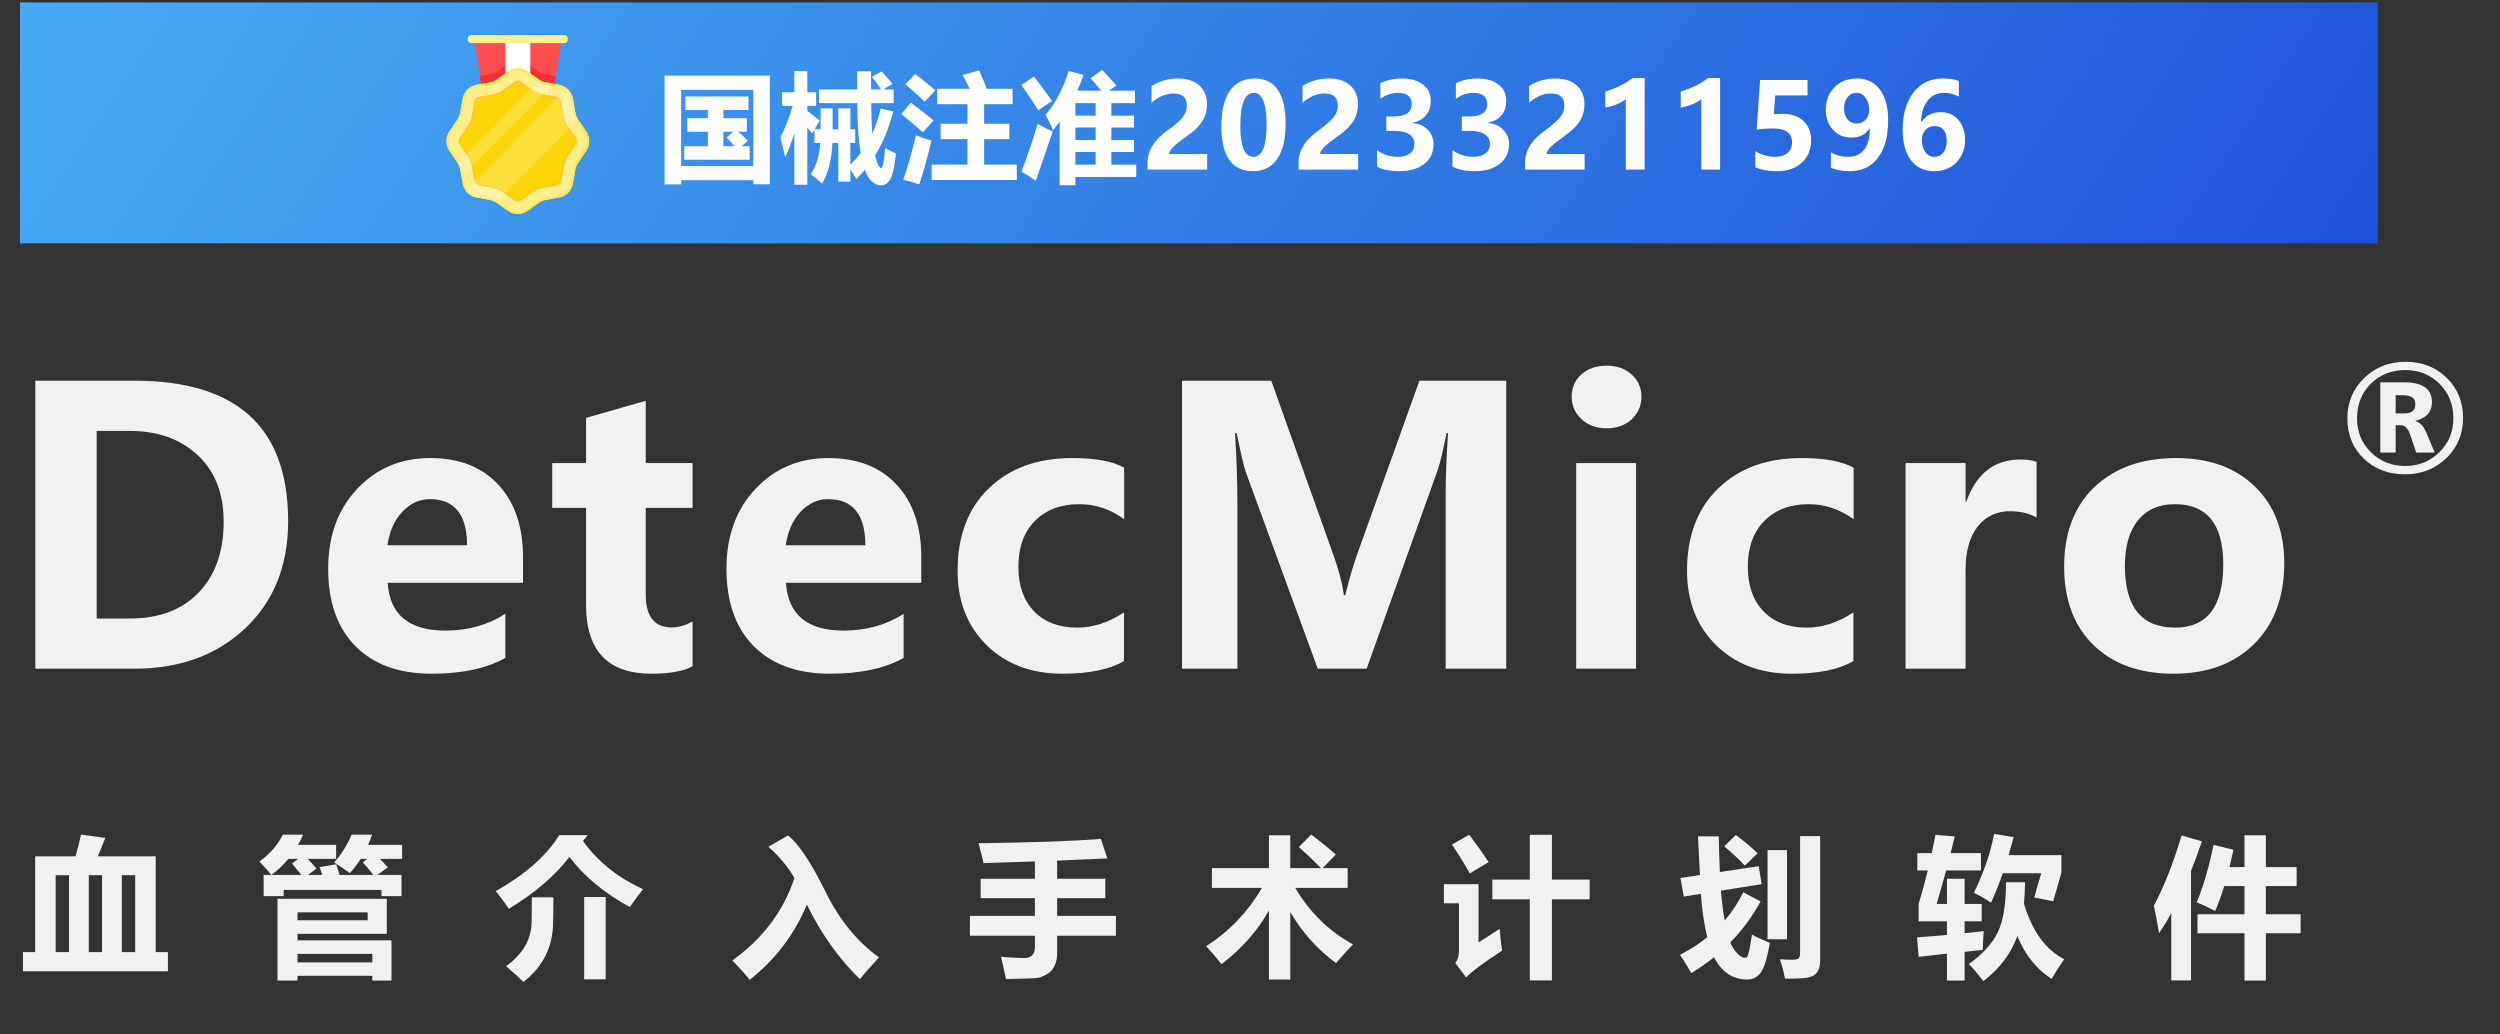 <svg width="696" height="288" viewBox="0 0 696 288" fill="none" xmlns="http://www.w3.org/2000/svg">
<rect x="0" y="0" width="696" height="288" fill="#333333" stroke="none"/>
<path d="M22.546 232.335L29.314 233.278C28.535 235.288 27.851 236.997 27.263 238.405H43.341V265.065H46.746V270.397H6.386V265.065H9.791V238.405H21.029C21.699 236.026 22.205 234.003 22.546 232.335ZM15.492 265.065H19.224V243.655H15.492V265.065ZM37.64 243.655H33.908V265.065H37.64V243.655ZM24.72 265.065H28.412V243.655H24.72V265.065ZM73.393 243.573H75.525C74.897 242.753 73.803 241.509 72.244 239.841C75.225 237.653 77.385 235.165 78.725 232.376H84.385C83.947 233.36 83.483 234.304 82.99 235.206H93.572V239.103H85.697C86.518 240.005 87.324 240.907 88.117 241.81L85.738 243.573H89.717C89.471 242.862 89.225 242.138 88.979 241.399L93.613 240.62C93.914 241.577 94.215 242.562 94.516 243.573H103.949C102.828 242.151 101.844 240.989 100.996 240.087L102.268 239.103H100.422C99.52 240.524 98.508 241.851 97.387 243.081C96.594 242.479 95.145 241.481 93.039 240.087C95.008 237.927 96.621 235.356 97.879 232.376H103.58C103.252 233.36 102.883 234.304 102.473 235.206H111.947V239.103H105.795C106.533 239.896 107.258 240.688 107.969 241.481L105.098 243.573H111.783V249.479H106.205V247.757H78.971V249.479H73.393V243.573ZM103.662 265.558H82.826V267.937H103.662V265.558ZM102.35 256.206V253.991H82.826V256.206H102.35ZM75.608 243.573H83.893C83.154 242.644 82.293 241.591 81.309 240.415L82.99 239.103H80.283C78.916 240.771 77.358 242.261 75.608 243.573ZM107.682 250.218V259.979H82.826V261.784H108.994V272.981H103.662V271.669H82.826V272.981H77.248V250.218H107.682ZM162.63 249.726H168.618V272.653H162.63V249.726ZM148.069 249.808H154.057C154.057 252.952 154.03 255.317 153.975 256.903C153.948 263.548 151.2 269.044 145.731 273.392C144.446 272.106 142.833 270.644 140.891 269.003C145.485 265.667 147.85 261.647 147.987 256.944C148.042 255.249 148.069 252.87 148.069 249.808ZM163.614 232.499L162.301 234.14C166.376 239.827 171.954 244.298 179.036 247.552C177.751 249.165 176.52 250.819 175.344 252.515C168.208 248.632 162.602 243.983 158.528 238.569C154.481 243.847 148.862 248.659 141.671 253.007C140.467 251.257 139.251 249.616 138.02 248.085C146.196 243.491 152.089 238.296 155.698 232.499H163.614ZM213.927 235.739L219.382 232.581C222.308 234.878 225.767 240.06 229.759 248.126C233.614 256.001 238.605 262.14 244.73 266.542C242.405 269.03 240.628 271.054 239.398 272.612C233.491 266.829 228.57 259.904 224.632 251.838C221.173 260.164 215.868 267.144 208.718 272.776C207.46 271.19 205.847 269.399 203.878 267.403C212.355 261.306 218.117 253.656 221.166 244.455C219.416 241.379 217.003 238.474 213.927 235.739ZM270.023 254.976H288.111V250.054H273.017V244.64H288.111V239.82L273.797 240.292C273.496 238.843 273.045 236.997 272.443 234.755C287.345 234.563 298.693 234.167 306.486 233.565L308.291 238.979L294.304 239.595V244.64H307.717V250.054H294.304V254.976H310.67V260.513H294.304V265.476C294.304 266.788 294.052 267.957 293.546 268.982C293.053 270.008 292.315 270.78 291.331 271.3C290.36 271.819 289.533 272.134 288.849 272.243C288.179 272.366 285.254 272.476 280.072 272.571C279.58 270.247 279.115 268.183 278.677 266.378C281.494 266.597 283.668 266.706 285.199 266.706C287.14 266.706 288.111 265.694 288.111 263.671V260.513H270.023V254.976ZM365.043 232.335C367.313 234.03 369.596 235.89 371.893 237.913L368.201 241.687H375.174V247.183H360.593C364.613 254.005 369.979 259.255 376.692 262.933C375.024 264.601 373.451 266.337 371.975 268.142C366.807 264.354 362.555 259.617 359.219 253.93V272.694H353.272V253.479C350.073 259.166 345.67 264.149 340.065 268.429C338.643 266.624 337.221 264.956 335.799 263.425C342.184 259.351 347.366 253.937 351.344 247.183H337.399V241.687H353.272V232.54H359.219V241.687H367.791C365.59 239.472 363.526 237.517 361.598 235.821L365.043 232.335ZM409.04 232.376C411.173 235.247 412.977 237.79 414.454 240.005L409.204 243.163C407.864 240.757 406.21 238.077 404.241 235.124L409.04 232.376ZM415.479 244.886H425.897V232.417H432.05V244.886H442.55V250.382H432.05V272.94H425.897V250.382H415.479V244.886ZM417.489 258.585C417.708 261.128 417.94 263.151 418.186 264.655C412.936 268.073 409.6 270.562 408.179 272.12L405.143 268.101C405.827 267.28 406.169 266.132 406.169 264.655V251.489H401.985V246.157H411.624V262.358C412.745 261.702 414.7 260.444 417.489 258.585ZM483.265 232.458C485.261 233.935 487.285 235.63 489.335 237.544L485.767 240.989C484.044 239.157 482.13 237.366 480.025 235.616L483.265 232.458ZM506.726 232.786V267.526C506.726 269.044 506.357 270.199 505.619 270.992C504.894 271.799 503.616 272.25 501.784 272.346C499.965 272.441 498.345 272.476 496.923 272.448C496.568 270.507 496.103 268.716 495.529 267.075C496.773 267.157 497.914 267.198 498.954 267.198C499.87 267.198 500.464 267.068 500.738 266.809C501.011 266.535 501.148 266.009 501.148 265.229V232.786H506.726ZM485.316 248.413L490.156 250.956C487.845 255.181 485.029 258.988 481.706 262.379C482.24 263.637 482.896 264.662 483.675 265.455C484.468 266.248 485.159 266.645 485.747 266.645C485.911 266.645 486.102 266.597 486.321 266.501C486.539 266.392 486.792 265.592 487.08 264.102C487.38 262.598 487.599 261.306 487.736 260.226C488.31 260.554 489.978 261.319 492.74 262.522C491.974 266.788 491.12 269.55 490.176 270.808C489.233 272.065 487.996 272.694 486.464 272.694C482.376 272.694 479.287 270.623 477.195 266.48C475.212 268.08 473.093 269.563 470.837 270.931C469.853 269.099 468.8 267.403 467.679 265.845C470.482 264.396 473.018 262.762 475.288 260.943C474.413 257.197 473.825 253.164 473.524 248.844L468.746 249.603L467.843 244.435L473.257 243.614L472.724 232.827H478.507C478.562 236.177 478.664 239.492 478.815 242.773L489.622 241.153L490.443 246.157L479.102 247.962C479.321 250.724 479.669 253.492 480.148 256.268C482.212 253.889 483.935 251.271 485.316 248.413ZM497.497 261.497H492.083V236.683H497.497V261.497ZM573.896 238.077V242.999L571.6 250.915L566.309 249.849L568.277 243.122H557.572C556.52 246.144 555.426 248.878 554.291 251.325C553.361 250.614 551.775 249.685 549.533 248.536C552.268 242.958 554.141 237.503 555.152 232.171L560.607 233.032C560.143 234.782 559.671 236.464 559.192 238.077H573.896ZM534.152 266.378L533.701 260.964C536.23 260.786 539.006 260.561 542.027 260.287V256.493H534.152V251.53C535.055 248.7 535.902 245.638 536.695 242.343H533.783V237.503H537.803C538.158 235.862 538.5 234.167 538.828 232.417L544.201 232.868L543.053 237.503H551.502V242.343H541.802C540.968 245.405 540.086 248.509 539.156 251.653H542.027V244.64H546.949V251.653H551.707V256.493H546.949V259.795L552.281 259.241C552.145 260.8 552.049 262.536 551.994 264.45L546.949 264.983V272.981H542.027V265.496L534.152 266.378ZM558.475 245.624H563.766C563.752 247.729 563.649 249.719 563.458 251.592C565.823 259.316 569.562 264.464 574.676 267.034C573.637 268.538 572.461 270.37 571.148 272.53C566.883 269.728 563.711 265.749 561.633 260.595C559.828 265.544 556.67 269.728 552.158 273.146C550.572 271.067 549.232 269.481 548.139 268.388C551.953 265.667 554.626 262.734 556.157 259.59C557.702 256.445 558.475 251.79 558.475 245.624ZM611.782 254.524H624.866V246.69H619.226C618.433 249.274 617.592 251.585 616.704 253.622C615.2 252.802 613.491 251.995 611.577 251.202C613.409 246.8 614.967 241.468 616.253 235.206L621.79 236.56C621.434 238.255 621.065 239.868 620.682 241.399H624.866V232.54H630.813V241.399H639.385V246.69H630.813V254.524H640.493V259.815H630.813V272.981H624.866V259.815H611.782V254.524ZM607.352 232.581L613.012 234.222C612.028 237.147 611.016 239.902 609.977 242.486V272.94H604.481V254.258C603.374 256.268 602.239 258.12 601.077 259.815C600.585 256.835 600.106 254.278 599.641 252.146C602.512 246.731 605.083 240.21 607.352 232.581Z" fill="#F1F1F1"/>
<path d="M9.831 186.166V105.993H37.521C65.988 105.993 80.221 119.018 80.221 145.07C80.221 157.457 76.236 167.412 68.265 174.934C60.294 182.422 50.012 186.166 37.417 186.166H9.831ZM26.911 119.967V172.191H36.227C44.336 172.191 50.702 169.776 55.326 164.945C59.949 160.114 62.261 153.575 62.261 145.329C62.261 137.358 59.846 131.147 55.015 126.696C50.184 122.21 43.904 119.967 36.175 119.967H26.911ZM145.602 162.253H107.922C108.509 171.121 113.857 175.555 123.967 175.555C130.281 175.555 135.854 174.002 140.685 170.897V183.164C135.474 186.097 128.642 187.563 120.189 187.563C111.079 187.563 103.988 184.992 98.916 179.851C93.878 174.71 91.359 167.55 91.359 158.372C91.359 149.228 94.051 141.809 99.434 136.116C104.817 130.388 111.58 127.524 119.723 127.524C127.831 127.524 134.163 129.991 138.718 134.925C143.307 139.825 145.602 146.571 145.602 155.163V162.253ZM130.023 151.798C130.023 143.241 126.555 138.962 119.619 138.962C116.755 138.962 114.219 140.136 112.011 142.482C109.803 144.828 108.422 147.934 107.87 151.798H130.023ZM192.815 185.493C190.296 186.873 186.483 187.563 181.377 187.563C169.231 187.563 163.158 181.18 163.158 168.413V141.395H153.738V128.921H163.158V116.344L179.772 111.583V128.921H192.815V141.395H179.772V165.514C179.772 171.622 182.188 174.675 187.018 174.675C188.882 174.675 190.814 174.123 192.815 173.019V185.493ZM256.488 162.253H218.808C219.394 171.121 224.743 175.555 234.853 175.555C241.167 175.555 246.74 174.002 251.571 170.897V183.164C246.36 186.097 239.528 187.563 231.075 187.563C221.965 187.563 214.874 184.992 209.802 179.851C204.764 174.71 202.245 167.55 202.245 158.372C202.245 149.228 204.937 141.809 210.32 136.116C215.702 130.388 222.465 127.524 230.609 127.524C238.717 127.524 245.049 129.991 249.604 134.925C254.193 139.825 256.488 146.571 256.488 155.163V162.253ZM240.908 151.798C240.908 143.241 237.441 138.962 230.505 138.962C227.641 138.962 225.105 140.136 222.897 142.482C220.688 144.828 219.308 147.934 218.756 151.798H240.908ZM312.914 184.043C308.911 186.39 303.218 187.563 295.834 187.563C287.104 187.563 280.048 184.906 274.665 179.592C269.282 174.278 266.591 167.395 266.591 158.941C266.591 149.21 269.489 141.55 275.286 135.96C281.083 130.336 288.812 127.524 298.474 127.524C304.995 127.524 309.826 128.421 312.966 130.215V144.552C309.136 141.757 304.961 140.36 300.44 140.36C295.334 140.36 291.227 141.913 288.122 145.018C285.051 148.124 283.516 152.385 283.516 157.802C283.516 163.047 284.982 167.188 287.915 170.224C290.848 173.226 294.833 174.727 299.871 174.727C304.322 174.727 308.67 173.312 312.914 170.483V184.043ZM402.465 186.166V137.513C402.465 133.028 402.69 127.386 403.138 120.588H402.724C401.689 125.73 400.861 129.163 400.24 130.888L380.468 186.166H366.856L346.826 131.406C346.343 130.095 345.497 126.489 344.29 120.588H343.824C344.272 127.317 344.497 134.063 344.497 140.826V186.166H329.073V105.993H353.917L371.204 154.438C372.653 158.441 373.636 162.202 374.154 165.721H374.516C375.586 161.339 376.69 157.543 377.829 154.334L395.167 105.993H419.338V186.166H402.465ZM437.567 110.444C437.567 107.89 438.465 105.82 440.259 104.233C442.088 102.611 444.417 101.8 447.246 101.8C450.145 101.8 452.491 102.628 454.285 104.285C456.08 105.906 456.977 107.959 456.977 110.444C456.977 112.963 456.062 115.068 454.233 116.758C452.405 118.415 450.076 119.243 447.246 119.243C444.451 119.243 442.139 118.397 440.311 116.707C438.482 115.016 437.567 112.928 437.567 110.444ZM438.81 186.166V128.921H455.476V186.166H438.81ZM515.991 184.043C511.988 186.39 506.295 187.563 498.911 187.563C490.181 187.563 483.125 184.906 477.742 179.592C472.359 174.278 469.668 167.395 469.668 158.941C469.668 149.21 472.566 141.55 478.363 135.96C484.16 130.336 491.889 127.524 501.55 127.524C508.072 127.524 512.903 128.421 516.043 130.215V144.552C512.213 141.757 508.037 140.36 503.517 140.36C498.411 140.36 494.304 141.913 491.199 145.018C488.128 148.124 486.592 152.385 486.592 157.802C486.592 163.047 488.059 167.188 490.992 170.224C493.925 173.226 497.91 174.727 502.948 174.727C507.399 174.727 511.747 173.312 515.991 170.483V184.043ZM566.983 144.086C564.947 142.913 562.48 142.327 559.581 142.327C555.786 142.327 552.767 143.776 550.524 146.674C548.315 149.573 547.211 153.558 547.211 158.63V186.166H530.493V128.921H547.211V139.687H547.418C550.179 131.854 555.199 127.938 562.48 127.938C564.447 127.938 565.948 128.162 566.983 128.611V144.086ZM574.653 157.802C574.653 148.382 577.465 140.981 583.09 135.598C588.749 130.215 596.34 127.524 605.863 127.524C615.076 127.524 622.391 130.181 627.808 135.495C633.226 140.774 635.934 147.882 635.934 156.819C635.934 166.204 633.157 173.675 627.601 179.23C622.046 184.785 614.524 187.563 605.035 187.563C595.719 187.563 588.317 184.906 582.831 179.592C577.379 174.244 574.653 166.981 574.653 157.802ZM591.578 157.595C591.578 169.016 596.236 174.727 605.553 174.727C614.489 174.727 618.958 168.861 618.958 157.129C618.958 145.95 614.455 140.36 605.449 140.36C601.067 140.36 597.651 141.861 595.201 144.863C592.786 147.865 591.578 152.109 591.578 157.595Z" fill="#F1F1F1"/>
<path d="M653.509 116.464C653.509 112.024 655.059 108.294 658.158 105.273C661.27 102.239 665.117 100.722 669.701 100.722C674.297 100.722 678.112 102.207 681.146 105.175C684.193 108.131 685.716 111.868 685.716 116.386C685.716 120.826 684.16 124.55 681.048 127.558C677.936 130.553 674.102 132.05 669.544 132.05C664.922 132.05 661.094 130.592 658.06 127.675C655.026 124.746 653.509 121.009 653.509 116.464ZM656.205 116.386C656.205 120.201 657.494 123.378 660.072 125.917C662.65 128.457 665.84 129.726 669.642 129.726C673.353 129.726 676.511 128.45 679.115 125.898C681.719 123.346 683.021 120.188 683.021 116.425C683.021 112.597 681.738 109.407 679.173 106.855C676.608 104.303 673.431 103.027 669.642 103.027C665.775 103.027 662.565 104.303 660.013 106.855C657.474 109.407 656.205 112.584 656.205 116.386ZM677.826 125.976H672.689L671.009 121.074C670.397 119.29 669.577 118.398 668.548 118.398H666.947V125.976H662.689V106.445H669.31C674.479 106.445 677.064 108.287 677.064 111.972C677.064 114.654 675.521 116.386 672.435 117.167V117.246C673.685 117.519 674.694 118.567 675.462 120.39L677.826 125.976ZM666.947 110.019V115.097H669.369C671.413 115.097 672.435 114.225 672.435 112.48C672.435 110.839 671.263 110.019 668.919 110.019H666.947Z" fill="#F1F1F1"/>
<rect width="656.377" height="67.067" transform="translate(5.566 0.687)" fill="url(#paint0_linear_229_320)"/>
<path d="M153.085 31.686H135.238L131.972 10.681H156.346L153.085 31.686Z" fill="#FF4C4F"/>
<path d="M154.712 21.211L151.899 20.713C151.218 20.59 150.572 20.314 150.007 19.906L146.848 17.661C146.054 17.094 145.109 16.791 144.14 16.791C143.172 16.791 142.226 17.094 141.432 17.661L138.307 19.906C137.747 20.306 137.108 20.576 136.435 20.698L133.623 21.196L135.246 31.651H153.083L154.712 21.211Z" fill="#F13134"/>
<path d="M140.677 10.681H147.643V31.686H140.677V10.681Z" fill="white"/>
<path d="M138.307 22.132L141.466 19.882C142.26 19.317 143.204 19.015 144.172 19.015C145.139 19.015 146.083 19.317 146.877 19.882L150.007 22.132C150.568 22.53 151.207 22.8 151.879 22.924L155.667 23.616C156.62 23.788 157.499 24.256 158.184 24.955C158.869 25.654 159.328 26.55 159.499 27.524L160.176 31.392C160.295 32.081 160.56 32.735 160.951 33.309L163.169 36.53C163.724 37.341 164.022 38.307 164.022 39.296C164.022 40.285 163.724 41.251 163.169 42.062L160.971 45.283C160.578 45.856 160.314 46.511 160.196 47.2L159.513 51.068C159.343 52.041 158.884 52.938 158.199 53.637C157.513 54.336 156.635 54.803 155.681 54.976L151.894 55.668C151.216 55.79 150.573 56.06 150.007 56.46L146.848 58.71C146.054 59.274 145.11 59.577 144.142 59.577C143.175 59.577 142.231 59.274 141.437 58.71L138.307 56.46C137.746 56.062 137.107 55.792 136.435 55.668L132.647 54.976C131.694 54.803 130.815 54.336 130.13 53.637C129.445 52.938 128.986 52.041 128.816 51.068L128.138 47.2C128.02 46.511 127.755 45.856 127.363 45.283L125.145 42.062C124.59 41.251 124.292 40.285 124.292 39.296C124.292 38.307 124.59 37.341 125.145 36.53L127.343 33.309C127.735 32.735 127.999 32.081 128.118 31.392L128.796 27.524C128.967 26.55 129.425 25.654 130.111 24.955C130.796 24.256 131.674 23.788 132.628 23.616L136.416 22.924C137.095 22.803 137.74 22.532 138.307 22.132Z" fill="#FEE857"/>
<path d="M138.307 22.132L141.466 19.882C142.26 19.317 143.204 19.015 144.172 19.015C145.139 19.015 146.083 19.317 146.877 19.882L150.007 22.132C150.568 22.53 151.207 22.8 151.879 22.924L155.667 23.616C156.62 23.788 157.499 24.256 158.184 24.955C158.869 25.654 159.328 26.55 159.499 27.524L160.176 31.392C160.295 32.081 160.56 32.735 160.951 33.309L163.169 36.53C163.724 37.341 164.022 38.307 164.022 39.296C164.022 40.285 163.724 41.251 163.169 42.062L160.971 45.283C160.578 45.856 160.314 46.511 160.196 47.2L159.513 51.068C159.343 52.041 158.884 52.938 158.199 53.637C157.513 54.336 156.635 54.803 155.681 54.976L151.894 55.668C151.216 55.79 150.573 56.06 150.007 56.46L146.848 58.71C146.054 59.274 145.11 59.577 144.142 59.577C143.175 59.577 142.231 59.274 141.437 58.71L138.307 56.46C137.746 56.062 137.107 55.792 136.435 55.668L132.647 54.976C131.694 54.803 130.815 54.336 130.13 53.637C129.445 52.938 128.986 52.041 128.816 51.068L128.138 47.2C128.02 46.511 127.755 45.856 127.363 45.283L125.145 42.062C124.59 41.251 124.292 40.285 124.292 39.296C124.292 38.307 124.59 37.341 125.145 36.53L127.343 33.309C127.735 32.735 127.999 32.081 128.118 31.392L128.796 27.524C128.967 26.55 129.425 25.654 130.111 24.955C130.796 24.256 131.674 23.788 132.628 23.616L136.416 22.924C137.095 22.803 137.74 22.532 138.307 22.132Z" fill="#FEE857"/>
<path d="M144.16 58.914C143.326 58.916 142.513 58.655 141.829 58.168L138.67 55.917C138.032 55.464 137.305 55.156 136.54 55.016L132.752 54.324C131.931 54.174 131.174 53.77 130.584 53.168C129.994 52.565 129.599 51.792 129.452 50.954L128.774 47.085C128.633 46.304 128.331 45.562 127.887 44.909L125.688 41.688C125.214 40.987 124.96 40.155 124.96 39.303C124.96 38.452 125.214 37.62 125.688 36.919L127.887 33.697C128.331 33.045 128.633 32.303 128.774 31.522L129.452 27.653C129.597 26.812 129.992 26.036 130.582 25.43C131.172 24.824 131.929 24.416 132.752 24.263L136.54 23.571C137.305 23.431 138.032 23.123 138.67 22.67L141.829 20.424C142.514 19.938 143.328 19.677 144.162 19.677C144.996 19.677 145.81 19.938 146.495 20.424L149.654 22.67C150.292 23.123 151.019 23.431 151.784 23.571L155.572 24.263C156.393 24.416 157.149 24.82 157.739 25.424C158.328 26.027 158.724 26.799 158.872 27.638L159.55 31.507C159.689 32.288 159.99 33.03 160.432 33.682L162.636 36.904C163.11 37.605 163.364 38.437 163.364 39.288C163.364 40.141 163.11 40.972 162.636 41.673L160.432 44.9C159.99 45.552 159.689 46.294 159.55 47.075L158.872 50.944C158.725 51.782 158.33 52.555 157.74 53.158C157.15 53.76 156.393 54.164 155.572 54.314L151.784 55.006C151.019 55.146 150.292 55.454 149.654 55.907L146.495 58.158C145.811 58.649 144.996 58.913 144.16 58.914Z" fill="#FFEE8E"/>
<path d="M144.16 58.914C143.326 58.916 142.513 58.655 141.829 58.168L138.67 55.917C138.032 55.464 137.305 55.156 136.54 55.016L132.752 54.324C131.931 54.174 131.174 53.77 130.584 53.168C129.994 52.565 129.599 51.792 129.452 50.954L128.774 47.085C128.633 46.304 128.331 45.562 127.887 44.909L125.688 41.688C125.214 40.987 124.96 40.155 124.96 39.303C124.96 38.452 125.214 37.62 125.688 36.919L127.887 33.697C128.331 33.045 128.633 32.303 128.774 31.522L129.452 27.653C129.597 26.812 129.992 26.036 130.582 25.43C131.172 24.824 131.929 24.416 132.752 24.263L136.54 23.571C137.305 23.431 138.032 23.123 138.67 22.67L141.829 20.424C142.514 19.938 143.328 19.677 144.162 19.677C144.996 19.677 145.81 19.938 146.495 20.424L149.654 22.67C150.292 23.123 151.019 23.431 151.784 23.571L155.572 24.263C156.393 24.416 157.149 24.82 157.739 25.424C158.328 26.027 158.724 26.799 158.872 27.638L159.55 31.507C159.689 32.288 159.99 33.03 160.432 33.682L162.636 36.904C163.11 37.605 163.364 38.437 163.364 39.288C163.364 40.141 163.11 40.972 162.636 41.673L160.432 44.9C159.99 45.552 159.689 46.294 159.55 47.075L158.872 50.944C158.725 51.782 158.33 52.555 157.74 53.158C157.15 53.76 156.393 54.164 155.572 54.314L151.784 55.006C151.019 55.146 150.292 55.454 149.654 55.907L146.495 58.158C145.811 58.649 144.996 58.913 144.16 58.914Z" fill="#FFEE8E"/>
<path d="M144.158 56.126C143.881 56.128 143.61 56.041 143.383 55.877L140.224 53.637C139.263 52.955 138.169 52.493 137.016 52.283L133.229 51.591C132.955 51.537 132.704 51.402 132.507 51.201C132.309 51.001 132.175 50.744 132.122 50.465L131.449 46.597C131.24 45.42 130.786 44.303 130.118 43.321L127.92 40.095C127.763 39.861 127.679 39.584 127.679 39.301C127.679 39.017 127.763 38.74 127.92 38.507L130.118 35.281C130.786 34.298 131.24 33.181 131.449 32.005L132.122 28.131C132.175 27.852 132.309 27.596 132.507 27.395C132.704 27.195 132.955 27.059 133.229 27.006L137.016 26.319C138.168 26.105 139.262 25.642 140.224 24.96L143.383 22.714C143.611 22.551 143.882 22.464 144.161 22.464C144.439 22.464 144.71 22.551 144.938 22.714L148.097 24.96C149.059 25.642 150.153 26.105 151.305 26.319L155.098 27.006C155.37 27.06 155.621 27.195 155.817 27.396C156.014 27.596 156.147 27.853 156.199 28.131L156.877 32C157.086 33.178 157.54 34.296 158.208 35.281L160.406 38.502C160.561 38.737 160.644 39.015 160.644 39.298C160.644 39.582 160.561 39.859 160.406 40.095L158.208 43.316C157.535 44.298 157.081 45.417 156.877 46.597L156.195 50.465C156.143 50.744 156.011 51 155.815 51.2C155.62 51.401 155.37 51.537 155.098 51.591L151.31 52.283C150.156 52.493 149.06 52.955 148.097 53.637L144.943 55.887C144.712 56.047 144.438 56.131 144.158 56.126Z" fill="#FFD708"/>
<path d="M144.158 56.126C143.881 56.128 143.61 56.041 143.383 55.877L140.224 53.637C139.263 52.955 138.169 52.493 137.016 52.283L133.229 51.591C132.955 51.537 132.704 51.402 132.507 51.201C132.309 51.001 132.175 50.744 132.122 50.465L131.449 46.597C131.24 45.42 130.786 44.303 130.118 43.321L127.92 40.095C127.763 39.861 127.679 39.584 127.679 39.301C127.679 39.017 127.763 38.74 127.92 38.507L130.118 35.281C130.786 34.298 131.24 33.181 131.449 32.005L132.122 28.131C132.175 27.852 132.309 27.596 132.507 27.395C132.704 27.195 132.955 27.059 133.229 27.006L137.016 26.319C138.168 26.105 139.262 25.642 140.224 24.96L143.383 22.714C143.611 22.551 143.882 22.464 144.161 22.464C144.439 22.464 144.71 22.551 144.938 22.714L148.097 24.96C149.059 25.642 150.153 26.105 151.305 26.319L155.098 27.006C155.37 27.06 155.621 27.195 155.817 27.396C156.014 27.596 156.147 27.853 156.199 28.131L156.877 32C157.086 33.178 157.54 34.296 158.208 35.281L160.406 38.502C160.561 38.737 160.644 39.015 160.644 39.298C160.644 39.582 160.561 39.859 160.406 40.095L158.208 43.316C157.535 44.298 157.081 45.417 156.877 46.597L156.195 50.465C156.143 50.744 156.011 51 155.815 51.2C155.62 51.401 155.37 51.537 155.098 51.591L151.31 52.283C150.156 52.493 149.06 52.955 148.097 53.637L144.943 55.887C144.712 56.047 144.438 56.131 144.158 56.126Z" fill="#FEC829"/>
<path d="M144.158 55.579C143.984 55.586 143.812 55.534 143.67 55.429L140.516 53.184C139.494 52.456 138.33 51.962 137.104 51.735L133.316 51.043C133.152 51.011 133.001 50.929 132.883 50.808C132.765 50.687 132.685 50.533 132.653 50.366L131.97 46.498C131.75 45.245 131.266 44.056 130.552 43.013L128.363 39.776C128.27 39.635 128.22 39.469 128.22 39.298C128.22 39.128 128.27 38.962 128.363 38.82L130.562 35.599C131.275 34.556 131.759 33.367 131.98 32.114L132.658 28.246C132.691 28.079 132.772 27.927 132.89 27.807C133.008 27.688 133.158 27.606 133.321 27.574L137.109 26.881C138.334 26.651 139.497 26.158 140.521 25.433L143.67 23.172C143.807 23.073 143.971 23.019 144.138 23.019C144.306 23.019 144.47 23.073 144.606 23.172L147.76 25.418C148.784 26.143 149.948 26.637 151.173 26.867L154.961 27.559C155.132 27.586 155.291 27.667 155.416 27.79C155.54 27.913 155.625 28.072 155.658 28.246L156.345 32.104C156.566 33.357 157.05 34.546 157.764 35.589L159.962 38.81C160.056 38.952 160.105 39.118 160.105 39.288C160.105 39.459 160.056 39.625 159.962 39.766L157.764 42.992C157.05 44.036 156.566 45.225 156.345 46.478L155.668 50.346C155.635 50.513 155.554 50.666 155.436 50.787C155.318 50.907 155.168 50.989 155.005 51.023L151.222 51.715C149.996 51.943 148.832 52.437 147.809 53.164L144.645 55.429C144.504 55.534 144.332 55.586 144.158 55.579Z" fill="#FFD708"/>
<path d="M131.316 9.79H157.002C157.149 9.771 157.298 9.787 157.438 9.836C157.579 9.886 157.706 9.967 157.811 10.074C157.916 10.181 157.995 10.311 158.043 10.454C158.091 10.597 158.107 10.75 158.089 10.9C158.107 11.05 158.091 11.203 158.043 11.346C157.995 11.489 157.916 11.619 157.811 11.726C157.706 11.833 157.579 11.914 157.438 11.964C157.298 12.013 157.149 12.029 157.002 12.01H131.316C131.169 12.029 131.019 12.013 130.879 11.964C130.739 11.914 130.612 11.833 130.507 11.726C130.402 11.619 130.322 11.489 130.274 11.346C130.226 11.203 130.21 11.05 130.229 10.9C130.21 10.75 130.226 10.597 130.274 10.454C130.322 10.311 130.402 10.181 130.507 10.074C130.612 9.967 130.739 9.886 130.879 9.836C131.019 9.787 131.169 9.771 131.316 9.79Z" fill="#FFF092"/>
<path opacity="0.2" d="M151.9 22.924C151.286 22.809 150.7 22.574 150.174 22.231L127.447 45.442C127.787 45.975 128.017 46.573 128.124 47.2L128.505 49.39L154.04 23.312L151.9 22.924ZM160.187 31.387L159.509 27.519C159.304 26.334 158.675 25.27 157.745 24.532L129.719 53.179C130.44 54.131 131.483 54.773 132.643 54.981L136.431 55.673C137.045 55.787 137.631 56.022 138.157 56.365L160.87 33.155C160.533 32.618 160.305 32.019 160.197 31.392L160.187 31.387Z" fill="white"/>
<path d="M185.024 51.327V21.049H214.336V51.295H209.73V50.167H189.631V51.327H185.024ZM209.73 25.011H189.631V46.206H209.73V25.011ZM207.926 36.671H205.527C206.418 37.444 207.314 38.271 208.216 39.151L206.509 40.697H208.699V44.466H190.5V40.697H197.071V36.671H191.338V32.903H197.071V30.616H190.822V26.847H208.377V30.616H201.388V32.903H207.926V36.671ZM202.289 38.282L204.158 36.671H201.388V40.697H204.544C203.696 39.731 202.944 38.926 202.289 38.282ZM228.009 24.914H238.639V19.857H242.504L242.52 24.914H245.322C244.302 23.411 243.438 22.252 242.729 21.436L245.403 19.889C246.541 21.027 247.561 22.187 248.463 23.368L245.918 24.914H248.785V28.715H242.568C242.59 32.43 242.676 35.27 242.826 37.235C243.803 35.109 244.587 32.774 245.177 30.229L248.688 31.034C247.507 35.641 245.822 39.715 243.631 43.258C244.19 45.61 244.748 46.785 245.306 46.785C245.768 46.785 246.133 44.928 246.401 41.213C247.389 41.75 248.398 42.254 249.429 42.727C249.086 46.173 248.586 48.509 247.931 49.733C247.287 50.967 246.412 51.585 245.306 51.585C243.341 51.585 241.833 50.146 240.781 47.269C240.018 48.181 239.218 49.051 238.381 49.878C237.812 48.868 237.264 47.983 236.738 47.22V50.554H233.388V39.796H231.745C231.52 44.509 230.564 48.288 228.879 51.134C227.869 50.146 226.817 49.276 225.722 48.525C227.236 46.216 228.122 43.307 228.379 39.796H226.753V36.043L226.109 37.154C225.647 36.575 225.196 36.027 224.756 35.512V51.424H221.148V37.074C220.386 39.511 219.538 41.75 218.604 43.79C218.26 42.222 217.809 40.375 217.251 38.249C218.657 35.501 219.806 32.58 220.697 29.488H217.734V25.687H221.148V19.825H224.756V25.687H227.204V29.488H224.756V30.873C225.915 31.732 227.064 32.623 228.202 33.547L226.769 35.995H228.46V30.165H231.81V35.995H233.388V30.165H236.738V35.995H238.091V39.796H236.738V45.819C237.78 44.842 238.735 43.779 239.605 42.63C239.025 39.216 238.714 34.578 238.671 28.715H228.009V24.914ZM259.366 45.819H269.351V38.733H261.878V34.449H269.351V29.005H260.912V24.721H269.963C269.362 23.497 268.707 22.209 267.998 20.856L272.604 19.599C273.592 21.843 274.29 23.551 274.698 24.721H281.913V29.005H273.989V34.449H281.011V38.733H273.989V45.819H283.073V50.103H259.366V45.819ZM254.759 20.598C256.37 21.801 258.249 23.314 260.396 25.14L257.433 28.296C255.543 26.514 253.761 24.904 252.086 23.465L254.759 20.598ZM253.568 28.586C255.973 30.347 258.088 31.99 259.913 33.515L256.918 36.832C254.963 35.093 252.966 33.396 250.926 31.743L253.568 28.586ZM255.017 37.67C256.52 38.271 257.959 38.754 259.333 39.119C258.195 43.886 257.057 47.956 255.919 51.327C254.373 50.812 252.891 50.382 251.474 50.039C252.634 46.732 253.815 42.609 255.017 37.67ZM297.486 19.761L301.674 20.856C301.137 22.37 300.552 23.83 299.918 25.236H306.538C305.679 24.152 304.701 22.992 303.606 21.758L306.827 19.471C308.245 20.909 309.565 22.359 310.789 23.819L308.744 25.236H315.975V28.715H309.404V32.194H315.718V35.512H309.404V38.99H315.718V42.308H309.404V45.851H316.33V49.266H299.387V51.585H295.006V33.885C294.416 34.701 293.804 35.501 293.17 36.285C292.461 34.631 291.774 33.192 291.109 31.968C293.965 28.533 296.09 24.463 297.486 19.761ZM299.387 32.194H305.024V28.715H299.387V32.194ZM299.387 38.99H305.024V35.512H299.387V38.99ZM299.387 45.851H305.024V42.308H299.387V45.851ZM287.887 21.339C289.498 23.4 291.162 25.655 292.88 28.103L289.047 30.712C287.565 28.307 285.987 25.956 284.312 23.658L287.887 21.339ZM288.886 34.481C290.325 35.275 291.721 35.984 293.073 36.607L288.371 50.361C287.19 49.48 285.847 48.621 284.344 47.784C285.826 44.09 287.34 39.656 288.886 34.481ZM325.493 42.888H336.074V47.22H319.486V45.368C319.486 44.069 319.722 42.883 320.194 41.809C320.677 40.735 321.338 39.737 322.175 38.813C323.013 37.879 324.312 36.789 326.073 35.544C327.683 34.341 328.811 33.278 329.455 32.355C330.099 31.421 330.421 30.433 330.421 29.392C330.421 27.148 329.197 26.026 326.749 26.026C324.602 26.026 322.551 26.884 320.597 28.602V23.964C322.776 22.558 325.224 21.854 327.941 21.854C330.432 21.854 332.402 22.493 333.852 23.771C335.301 25.038 336.026 26.788 336.026 29.021C336.026 30.267 335.816 31.394 335.398 32.403C334.979 33.402 334.372 34.341 333.578 35.222C332.783 36.102 331.511 37.16 329.761 38.395C328.075 39.597 326.942 40.526 326.363 41.181C325.783 41.836 325.493 42.405 325.493 42.888ZM340.035 35.157C340.035 30.841 340.83 27.545 342.419 25.269C344.008 22.992 346.306 21.854 349.312 21.854C355.046 21.854 357.912 26.095 357.912 34.578C357.912 38.754 357.134 41.981 355.577 44.257C354.02 46.522 351.771 47.655 348.829 47.655C342.967 47.655 340.035 43.489 340.035 35.157ZM345.302 35.029C345.302 40.783 346.531 43.661 348.99 43.661C351.406 43.661 352.614 40.697 352.614 34.771C352.614 28.823 351.438 25.848 349.087 25.848C346.563 25.848 345.302 28.908 345.302 35.029ZM367.527 42.888H378.108V47.22H361.519V45.368C361.519 44.069 361.755 42.883 362.228 41.809C362.711 40.735 363.371 39.737 364.209 38.813C365.046 37.879 366.346 36.789 368.106 35.544C369.717 34.341 370.844 33.278 371.488 32.355C372.133 31.421 372.455 30.433 372.455 29.392C372.455 27.148 371.231 26.026 368.783 26.026C366.635 26.026 364.585 26.884 362.631 28.602V23.964C364.81 22.558 367.258 21.854 369.975 21.854C372.466 21.854 374.436 22.493 375.885 23.771C377.335 25.038 378.059 26.788 378.059 29.021C378.059 30.267 377.85 31.394 377.431 32.403C377.013 33.402 376.406 34.341 375.611 35.222C374.817 36.102 373.545 37.16 371.794 38.395C370.109 39.597 368.976 40.526 368.396 41.181C367.816 41.836 367.527 42.405 367.527 42.888ZM383.357 41.793C385.022 43.038 386.965 43.661 389.188 43.661C390.594 43.661 391.711 43.35 392.538 42.727C393.364 42.104 393.778 41.218 393.778 40.069C393.778 38.888 393.284 37.986 392.296 37.364C391.319 36.741 389.945 36.43 388.173 36.43H385.95V32.419H387.996C391.346 32.419 393.021 31.292 393.021 29.037C393.021 26.911 391.738 25.848 389.172 25.848C387.497 25.848 385.87 26.396 384.292 27.491V23.191C386.01 22.3 388.033 21.854 390.363 21.854C392.725 21.854 394.642 22.402 396.113 23.497C397.584 24.581 398.319 26.09 398.319 28.023C398.319 31.287 396.666 33.337 393.359 34.175V34.255C395.098 34.449 396.489 35.087 397.53 36.172C398.572 37.246 399.092 38.556 399.092 40.102C399.092 42.474 398.223 44.327 396.483 45.658C394.755 46.989 392.446 47.655 389.558 47.655C386.992 47.655 384.925 47.231 383.357 46.383V41.793ZM404.374 41.793C406.039 43.038 407.982 43.661 410.204 43.661C411.611 43.661 412.728 43.35 413.554 42.727C414.381 42.104 414.795 41.218 414.795 40.069C414.795 38.888 414.301 37.986 413.313 37.364C412.336 36.741 410.961 36.43 409.19 36.43H406.967V32.419H409.013C412.363 32.419 414.038 31.292 414.038 29.037C414.038 26.911 412.755 25.848 410.188 25.848C408.513 25.848 406.887 26.396 405.308 27.491V23.191C407.026 22.3 409.05 21.854 411.38 21.854C413.742 21.854 415.659 22.402 417.13 23.497C418.601 24.581 419.336 26.09 419.336 28.023C419.336 31.287 417.683 33.337 414.376 34.175V34.255C416.115 34.449 417.506 35.087 418.547 36.172C419.589 37.246 420.109 38.556 420.109 40.102C420.109 42.474 419.24 44.327 417.5 45.658C415.772 46.989 413.463 47.655 410.575 47.655C408.009 47.655 405.942 47.231 404.374 46.383V41.793ZM430.577 42.888H441.158V47.22H424.57V45.368C424.57 44.069 424.806 42.883 425.278 41.809C425.762 40.735 426.422 39.737 427.259 38.813C428.097 37.879 429.396 36.789 431.157 35.544C432.767 34.341 433.895 33.278 434.539 32.355C435.183 31.421 435.505 30.433 435.505 29.392C435.505 27.148 434.281 26.026 431.833 26.026C429.686 26.026 427.635 26.884 425.681 28.602V23.964C427.861 22.558 430.309 21.854 433.025 21.854C435.516 21.854 437.486 22.493 438.936 23.771C440.385 25.038 441.11 26.788 441.11 29.021C441.11 30.267 440.901 31.394 440.482 32.403C440.063 33.402 439.457 34.341 438.662 35.222C437.867 36.102 436.595 37.16 434.845 38.395C433.159 39.597 432.027 40.526 431.447 41.181C430.867 41.836 430.577 42.405 430.577 42.888ZM457.859 21.725V47.22H452.625V27.588C451.981 28.146 451.1 28.651 449.983 29.102C448.867 29.542 447.841 29.816 446.907 29.923V25.462C449.849 24.603 452.394 23.357 454.541 21.725H457.859ZM478.876 21.725V47.22H473.642V27.588C472.997 28.146 472.117 28.651 471 29.102C469.884 29.542 468.858 29.816 467.924 29.923V25.462C470.866 24.603 473.411 23.357 475.558 21.725H478.876ZM488.683 46.576V42.083C490.412 43.135 492.253 43.661 494.207 43.661C495.678 43.661 496.827 43.301 497.654 42.582C498.491 41.852 498.91 40.869 498.91 39.635C498.91 37.047 497.139 35.753 493.595 35.753C492.286 35.753 490.777 35.85 489.07 36.043L490.004 22.273H503.21V26.557H494.207L493.853 31.807C494.744 31.732 495.566 31.695 496.317 31.695C498.755 31.695 500.676 32.36 502.083 33.692C503.5 35.023 504.209 36.827 504.209 39.103C504.209 41.615 503.355 43.672 501.648 45.272C499.941 46.861 497.622 47.655 494.691 47.655C492.318 47.655 490.315 47.295 488.683 46.576ZM509.716 42.373C511.048 43.231 512.615 43.661 514.419 43.661C518.445 43.661 520.502 41.041 520.587 35.801L520.491 35.769C519.396 37.455 517.705 38.298 515.418 38.298C513.345 38.298 511.638 37.573 510.296 36.124C508.965 34.663 508.299 32.827 508.299 30.616C508.299 28.017 509.104 25.907 510.715 24.286C512.325 22.665 514.424 21.854 517.012 21.854C519.707 21.854 521.822 22.88 523.358 24.93C524.893 26.981 525.661 29.843 525.661 33.515C525.661 37.874 524.732 41.32 522.874 43.854C521.028 46.388 518.365 47.655 514.886 47.655C512.921 47.655 511.198 47.338 509.716 46.705V42.373ZM513.404 30.148C513.404 31.469 513.721 32.505 514.355 33.257C514.999 34.008 515.874 34.384 516.98 34.384C517.968 34.384 518.778 34.025 519.412 33.305C520.056 32.586 520.378 31.695 520.378 30.632C520.378 29.354 520.056 28.237 519.412 27.282C518.778 26.326 517.925 25.848 516.851 25.848C515.809 25.848 514.972 26.262 514.339 27.088C513.716 27.915 513.404 28.935 513.404 30.148ZM545.341 26.927C544.074 26.208 542.694 25.848 541.202 25.848C539.28 25.848 537.739 26.605 536.579 28.119C535.431 29.622 534.856 31.571 534.856 33.965H534.953C536.145 32.14 537.911 31.228 540.251 31.228C542.345 31.228 544.004 31.947 545.228 33.386C546.463 34.814 547.08 36.677 547.08 38.974C547.08 41.487 546.28 43.564 544.68 45.207C543.081 46.839 541.035 47.655 538.544 47.655C535.688 47.655 533.498 46.624 531.973 44.563C530.459 42.501 529.702 39.678 529.702 36.091C529.702 31.872 530.685 28.447 532.65 25.816C534.625 23.175 537.369 21.854 540.88 21.854C542.769 21.854 544.256 22.08 545.341 22.531V26.927ZM535.033 39.023C535.033 40.311 535.355 41.406 536 42.308C536.644 43.21 537.492 43.661 538.544 43.661C539.607 43.661 540.445 43.248 541.057 42.421C541.669 41.594 541.975 40.558 541.975 39.312C541.975 36.51 540.82 35.109 538.512 35.109C537.471 35.109 536.628 35.479 535.983 36.22C535.35 36.961 535.033 37.895 535.033 39.023Z" fill="white"/>
<defs>
<linearGradient id="paint0_linear_229_320" x1="708.471" y1="49.448" x2="-44.511" y2="-446.28" gradientUnits="userSpaceOnUse">
<stop stop-color="#1D4ED8"/>
<stop offset="1" stop-color="#5AD7FE"/>
</linearGradient>
</defs>
</svg>
